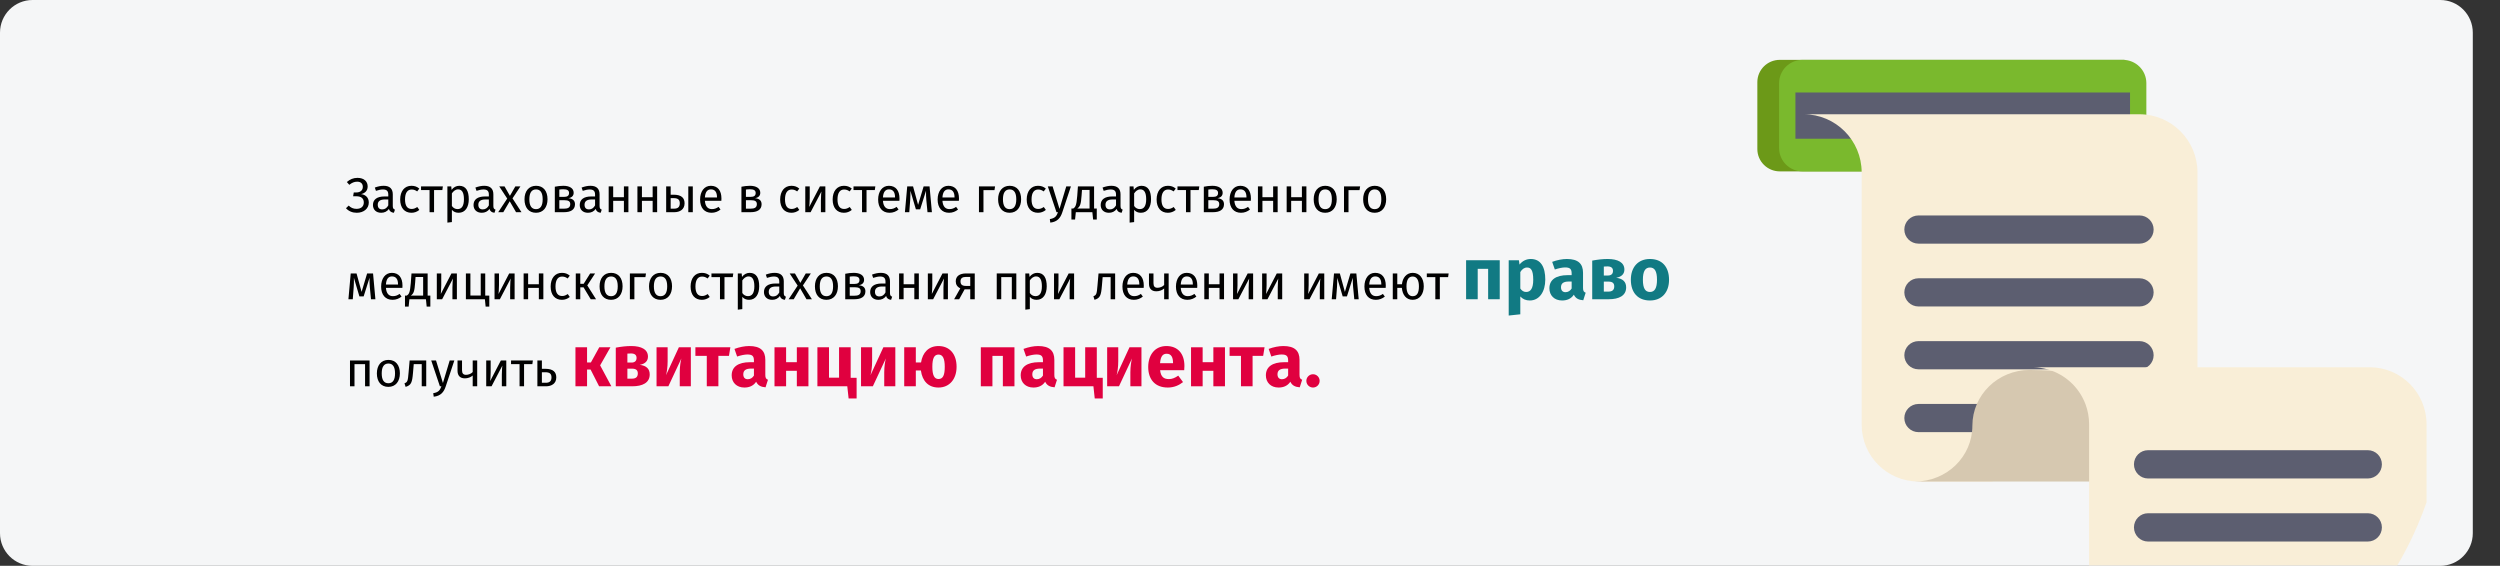 <?xml version="1.0" encoding="UTF-8"?>
<svg xmlns="http://www.w3.org/2000/svg" xmlns:xlink="http://www.w3.org/1999/xlink" width="919px" height="208px" viewBox="0 0 919 208" version="1.1">
  <rect x="0" y="0" width="919" height="208" fill="#333333" stroke="none"/>
  <title>service-004-abschnitt2-ru</title>
  <defs>
    <path d="M3.636,0 L272.364,0 C274.372,0 276,5.373 276,12 L276,196 C276,202.627 274.372,208 272.364,208 L3.636,208 C1.628,208 0,202.627 0,196 L0,12 C0,5.373 1.628,0 3.636,0 Z" id="path-1"></path>
  </defs>
  <g id="Page-1" stroke="none" stroke-width="1" fill="none" fill-rule="evenodd">
    <g id="vorlage" transform="translate(1, -2286)">
      <g id="service-004-abschnitt2-ru" transform="translate(-1, 2286)">
        <g id="Mask-Copy-5" fill="#F5F6F7" fill-rule="nonzero">
          <path d="M11.974,0 L897.026,0 C903.639,0 909,5.373 909,12 L909,196 C909,202.627 903.639,208 897.026,208 L11.974,208 C5.361,208 0,202.627 0,196 L0,12 C0,5.373 5.361,0 11.974,0 Z" id="path-1"></path>
        </g>
        <g id="invoice-Clipped" transform="translate(643, 0)">
          <mask id="mask-2" fill="white">
            <use xlink:href="#path-1"></use>
          </mask>
          <g id="path-1"></g>
          <g id="invoice" mask="url(#mask-2)">
            <g transform="translate(3, 22)" id="Group">
              <path d="M135,41 L8.26,41 C3.698,41 0,37.332 0,32.807 L0,8.193 C0,3.668 3.698,0 8.26,0 L135,0 L135,41 L135,41 Z" id="Path" fill="#6C9918" fill-rule="nonzero"></path>
              <path d="M134.37,41 L16.63,41 C11.864,41 8,37.167 8,32.44 L8,8.56 C8,3.833 11.864,0 16.63,0 L134.37,0 C139.136,0 143,3.833 143,8.56 L143,32.44 C143,37.167 139.136,41 134.37,41 Z" id="Path" fill="#7AB92D" fill-rule="nonzero"></path>
              <rect id="Rectangle" fill="#5C5E70" fill-rule="nonzero" x="14" y="12" width="123" height="17"></rect>
              <path d="M140.446,20 L38.347,20 L17,20 C28.789,20 38.347,29.574 38.347,41.386 L38.347,134.104 C38.347,145.652 47.687,155 59.204,155 C64.972,155 86.253,155 86.253,155 C86.253,155 96.287,150.38 96.287,144.611 C96.287,138.843 100.968,145.752 104.737,141.966 C108.517,138.19 160.242,143.914 166,143.914 L161.791,113.208 L161.791,41.386 C161.792,29.575 152.235,20 140.446,20 Z" id="Path" fill="#F9EED7" fill-rule="nonzero"></path>
              <g id="Path" transform="translate(54.033, 57.196)" fill="#5C5E70" fill-rule="nonzero">
                <path d="M86.437,10.366 L5.207,10.366 C2.331,10.366 -3.33760797e-15,8.045 -3.33760797e-15,5.183 L-3.33760797e-15,5.183 C-3.33760797e-15,2.321 2.331,1.83186799e-15 5.207,1.83186799e-15 L86.437,1.83186799e-15 C89.313,1.83186799e-15 91.644,2.321 91.644,5.183 L91.644,5.183 C91.644,8.046 89.313,10.366 86.437,10.366 Z"></path>
                <path d="M86.437,33.465 L5.207,33.465 C2.331,33.465 -3.33760797e-15,31.145 -3.33760797e-15,28.282 L-3.33760797e-15,28.282 C-3.33760797e-15,25.42 2.331,23.099 5.207,23.099 L86.437,23.099 C89.313,23.099 91.644,25.42 91.644,28.282 L91.644,28.282 C91.644,31.144 89.313,33.465 86.437,33.465 Z"></path>
                <path d="M86.437,56.564 L5.207,56.564 C2.331,56.564 -3.33760797e-15,54.243 -3.33760797e-15,51.381 L-3.33760797e-15,51.381 C-3.33760797e-15,48.518 2.331,46.198 5.207,46.198 L86.437,46.198 C89.313,46.198 91.644,48.518 91.644,51.381 L91.644,51.381 C91.644,54.243 89.313,56.564 86.437,56.564 Z"></path>
                <path d="M86.437,79.662 L5.207,79.662 C2.331,79.662 -3.33760797e-15,77.342 -3.33760797e-15,74.479 L-3.33760797e-15,74.479 C-3.33760797e-15,71.617 2.331,69.297 5.207,69.297 L86.437,69.297 C89.313,69.297 91.644,71.617 91.644,74.479 L91.644,74.479 C91.644,77.342 89.313,79.662 86.437,79.662 Z"></path>
              </g>
              <path d="M186,134.5 L158.291,155 L58,155 C63.814,155 69.074,152.707 72.888,149.004 C76.689,145.288 79.043,140.163 79.043,134.5 C79.043,128.837 81.398,123.712 85.199,119.996 C89.013,116.294 94.274,114 100.087,114 C105.9,114 157.689,116.293 161.504,119.996 C165.306,123.712 186,128.837 186,134.5 Z" id="Path" fill="#D6C8B0" fill-rule="nonzero"></path>
              <path d="M246,133.963 L246,162.628 C242.067,173.951 236.617,184.562 229.888,194.219 C228.296,196.507 226.63,198.742 224.895,200.918 C221.276,205.462 217.359,209.762 213.172,213.775 C209.282,217.512 205.158,221.01 200.833,224.243 C194.231,229.17 187.152,233.48 179.669,237.1 C169.841,241.851 159.328,245.402 148.316,247.563 C140.176,249.161 131.759,250 123.146,250 C122.748,250 122.355,250 121.957,249.995 L121.957,133.963 C121.957,131.377 121.49,128.898 120.63,126.605 C119.569,123.776 117.919,121.233 115.828,119.131 C113.296,116.604 110.128,114.725 106.583,113.748 C104.97,113.308 103.282,113.053 101.541,113.005 C101.361,113 101.18,113 101,113 L225.043,113 C230.838,113 236.07,115.341 239.865,119.131 C243.654,122.932 246,128.176 246,133.963 Z" id="Path" fill="#F9EED7" fill-rule="nonzero"></path>
              <g id="Path" transform="translate(138.442, 143.49)" fill="#5C5E70" fill-rule="nonzero">
                <path d="M85.967,10.401 L5.177,10.401 C2.318,10.401 1.38777878e-15,8.073 1.38777878e-15,5.202 L1.38777878e-15,5.198 C1.38777878e-15,2.327 2.318,-9.43689571e-16 5.177,-9.43689571e-16 L85.966,-9.43689571e-16 C88.825,-9.43689571e-16 91.143,2.327 91.143,5.198 L91.143,5.202 C91.143,8.073 88.826,10.401 85.967,10.401 Z"></path>
                <path d="M85.967,33.578 L5.177,33.578 C2.318,33.578 1.38777878e-15,31.251 1.38777878e-15,28.38 L1.38777878e-15,28.376 C1.38777878e-15,25.505 2.318,23.178 5.177,23.178 L85.966,23.178 C88.825,23.178 91.143,25.505 91.143,28.376 L91.143,28.38 C91.143,31.25 88.826,33.578 85.967,33.578 Z"></path>
              </g>
            </g>
          </g>
        </g>
        <g id="Застрахованные-в-сис" transform="translate(127.18, 65.382)" fill-rule="nonzero">
          <path d="M3.96,12.834 C6.516,12.834 8.388,11.322 8.388,9.054 C8.388,7.128 7.056,6.138 5.544,5.976 C6.984,5.652 7.974,4.734 7.974,3.168 C7.974,1.404 6.732,3.63797881e-12 4.23,3.63797881e-12 C2.736,3.63797881e-12 1.458,0.522 0.324,1.53 L1.224,2.556 C2.142,1.8 3.078,1.404 4.104,1.404 C5.598,1.404 6.192,2.268 6.192,3.312 C6.192,4.59 5.256,5.364 3.834,5.364 L2.862,5.364 L2.628,6.768 L3.816,6.768 C5.634,6.768 6.552,7.596 6.552,9.036 C6.552,10.494 5.58,11.394 3.87,11.394 C2.646,11.394 1.728,10.944 1.008,10.188 L0,11.16 C1.008,12.294 2.43,12.834 3.96,12.834 Z" id="Path" fill="#000000"></path>
          <path d="M17.208,10.404 L17.208,6.066 C17.208,4.086 16.164,2.916 13.878,2.916 C12.816,2.916 11.772,3.132 10.602,3.564 L11.016,4.77 C11.988,4.446 12.87,4.266 13.572,4.266 C14.886,4.266 15.552,4.77 15.552,6.138 L15.552,6.84 L14.094,6.84 C11.448,6.84 9.918,7.938 9.918,9.972 C9.918,11.664 11.052,12.834 12.942,12.834 C14.094,12.834 15.102,12.402 15.768,11.412 C16.056,12.348 16.668,12.726 17.622,12.834 L18,11.682 C17.514,11.502 17.208,11.232 17.208,10.404 Z M13.32,11.592 C12.24,11.592 11.682,10.998 11.682,9.882 C11.682,8.586 12.564,7.938 14.31,7.938 L15.552,7.938 L15.552,10.116 C15.012,11.106 14.292,11.592 13.32,11.592 Z" id="Shape" fill="#000000"></path>
          <path d="M24.066,2.916 C21.492,2.916 19.926,4.932 19.926,7.956 C19.926,11.016 21.51,12.834 24.066,12.834 C25.164,12.834 26.118,12.474 26.964,11.79 L26.208,10.71 C25.488,11.178 24.93,11.43 24.138,11.43 C22.644,11.43 21.708,10.404 21.708,7.92 C21.708,5.454 22.644,4.284 24.138,4.284 C24.93,4.284 25.524,4.518 26.172,4.986 L26.964,3.942 C26.082,3.204 25.182,2.916 24.066,2.916 Z" id="Path" fill="#000000"></path>
          <polygon id="Path" fill="#000000" points="35.622 3.132 27.594 3.132 27.594 4.482 30.726 4.482 30.726 12.618 32.382 12.618 32.382 4.482 35.424 4.482"></polygon>
          <path d="M41.634,2.916 C40.554,2.916 39.528,3.438 38.826,4.41 L38.7,3.132 L37.278,3.132 L37.278,16.452 L38.934,16.254 L38.934,11.754 C39.546,12.492 40.392,12.834 41.418,12.834 C43.866,12.834 45.144,10.746 45.144,7.866 C45.144,4.878 44.154,2.916 41.634,2.916 Z M41.022,11.484 C40.158,11.484 39.42,11.07 38.934,10.332 L38.934,5.706 C39.438,4.95 40.212,4.23 41.22,4.23 C42.642,4.23 43.362,5.4 43.362,7.866 C43.362,10.35 42.534,11.484 41.022,11.484 Z" id="Shape" fill="#000000"></path>
          <path d="M54.18,10.404 L54.18,6.066 C54.18,4.086 53.136,2.916 50.85,2.916 C49.788,2.916 48.744,3.132 47.574,3.564 L47.988,4.77 C48.96,4.446 49.842,4.266 50.544,4.266 C51.858,4.266 52.524,4.77 52.524,6.138 L52.524,6.84 L51.066,6.84 C48.42,6.84 46.89,7.938 46.89,9.972 C46.89,11.664 48.024,12.834 49.914,12.834 C51.066,12.834 52.074,12.402 52.74,11.412 C53.028,12.348 53.64,12.726 54.594,12.834 L54.972,11.682 C54.486,11.502 54.18,11.232 54.18,10.404 Z M50.292,11.592 C49.212,11.592 48.654,10.998 48.654,9.882 C48.654,8.586 49.536,7.938 51.282,7.938 L52.524,7.938 L52.524,10.116 C51.984,11.106 51.264,11.592 50.292,11.592 Z" id="Shape" fill="#000000"></path>
          <polygon id="Path" fill="#000000" points="61.218 7.542 64.134 3.132 62.262 3.132 60.264 6.606 58.284 3.132 56.34 3.132 59.274 7.614 55.962 12.618 57.834 12.618 60.192 8.604 62.514 12.618 64.512 12.618"></polygon>
          <path d="M69.876,2.916 C67.176,2.916 65.628,4.95 65.628,7.884 C65.628,10.89 67.158,12.834 69.858,12.834 C72.54,12.834 74.088,10.8 74.088,7.866 C74.088,4.86 72.576,2.916 69.876,2.916 Z M69.876,4.248 C71.442,4.248 72.306,5.4 72.306,7.866 C72.306,10.35 71.442,11.502 69.858,11.502 C68.274,11.502 67.41,10.35 67.41,7.884 C67.41,5.4 68.292,4.248 69.876,4.248 Z" id="Shape" fill="#000000"></path>
          <path d="M81.774,7.47 C83.034,7.254 83.7,6.57 83.7,5.49 C83.7,3.798 82.17,2.916 79.884,2.916 C78.84,2.916 77.742,3.06 76.77,3.258 L76.77,12.618 L80.19,12.618 C82.476,12.618 84.186,11.79 84.186,9.702 C84.186,8.388 83.394,7.632 81.774,7.47 Z M79.902,4.194 C81.288,4.194 82.008,4.572 82.008,5.562 C82.008,6.642 81.27,6.984 80.208,6.984 L78.426,6.984 L78.426,4.302 C78.912,4.23 79.344,4.194 79.902,4.194 Z M80.19,11.322 L78.426,11.322 L78.426,8.208 L80.226,8.208 C81.846,8.208 82.44,8.658 82.44,9.666 C82.44,11.016 81.432,11.322 80.19,11.322 Z" id="Shape" fill="#000000"></path>
          <path d="M93.222,10.404 L93.222,6.066 C93.222,4.086 92.178,2.916 89.892,2.916 C88.83,2.916 87.786,3.132 86.616,3.564 L87.03,4.77 C88.002,4.446 88.884,4.266 89.586,4.266 C90.9,4.266 91.566,4.77 91.566,6.138 L91.566,6.84 L90.108,6.84 C87.462,6.84 85.932,7.938 85.932,9.972 C85.932,11.664 87.066,12.834 88.956,12.834 C90.108,12.834 91.116,12.402 91.782,11.412 C92.07,12.348 92.682,12.726 93.636,12.834 L94.014,11.682 C93.528,11.502 93.222,11.232 93.222,10.404 Z M89.334,11.592 C88.254,11.592 87.696,10.998 87.696,9.882 C87.696,8.586 88.578,7.938 90.324,7.938 L91.566,7.938 L91.566,10.116 C91.026,11.106 90.306,11.592 89.334,11.592 Z" id="Shape" fill="#000000"></path>
          <polygon id="Path" fill="#000000" points="102.168 12.618 103.824 12.618 103.824 3.132 102.168 3.132 102.168 7.11 98.226 7.11 98.226 3.132 96.57 3.132 96.57 12.618 98.226 12.618 98.226 8.442 102.168 8.442"></polygon>
          <polygon id="Path" fill="#000000" points="112.734 12.618 114.39 12.618 114.39 3.132 112.734 3.132 112.734 7.11 108.792 7.11 108.792 3.132 107.136 3.132 107.136 12.618 108.792 12.618 108.792 8.442 112.734 8.442"></polygon>
          <path d="M120.438,6.192 L119.358,6.192 L119.358,3.132 L117.702,3.132 L117.702,12.618 L120.744,12.618 C122.67,12.618 124.47,11.646 124.47,9.378 C124.47,7.452 123.408,6.192 120.438,6.192 Z M125.838,3.132 L125.838,12.618 L127.494,12.618 L127.494,3.132 L125.838,3.132 Z M120.6,11.322 L119.358,11.322 L119.358,7.452 L120.42,7.452 C122.166,7.452 122.706,8.118 122.706,9.378 C122.706,10.854 121.842,11.322 120.6,11.322 Z" id="Shape" fill="#000000"></path>
          <path d="M138.024,7.596 C138.024,4.698 136.674,2.916 134.118,2.916 C131.67,2.916 130.176,5.022 130.176,7.974 C130.176,10.98 131.724,12.834 134.37,12.834 C135.684,12.834 136.746,12.384 137.682,11.646 L136.962,10.656 C136.134,11.232 135.432,11.484 134.496,11.484 C133.128,11.484 132.102,10.638 131.94,8.442 L137.988,8.442 C138.006,8.226 138.024,7.92 138.024,7.596 Z M136.386,7.218 L131.94,7.218 C132.066,5.112 132.894,4.23 134.154,4.23 C135.648,4.23 136.386,5.256 136.386,7.11 L136.386,7.218 Z" id="Shape" fill="#000000"></path>
          <path d="M150.372,7.47 C151.632,7.254 152.298,6.57 152.298,5.49 C152.298,3.798 150.768,2.916 148.482,2.916 C147.438,2.916 146.34,3.06 145.368,3.258 L145.368,12.618 L148.788,12.618 C151.074,12.618 152.784,11.79 152.784,9.702 C152.784,8.388 151.992,7.632 150.372,7.47 Z M148.5,4.194 C149.886,4.194 150.606,4.572 150.606,5.562 C150.606,6.642 149.868,6.984 148.806,6.984 L147.024,6.984 L147.024,4.302 C147.51,4.23 147.942,4.194 148.5,4.194 Z M148.788,11.322 L147.024,11.322 L147.024,8.208 L148.824,8.208 C150.444,8.208 151.038,8.658 151.038,9.666 C151.038,11.016 150.03,11.322 148.788,11.322 Z" id="Shape" fill="#000000"></path>
          <path d="M163.746,2.916 C161.172,2.916 159.606,4.932 159.606,7.956 C159.606,11.016 161.19,12.834 163.746,12.834 C164.844,12.834 165.798,12.474 166.644,11.79 L165.888,10.71 C165.168,11.178 164.61,11.43 163.818,11.43 C162.324,11.43 161.388,10.404 161.388,7.92 C161.388,5.454 162.324,4.284 163.818,4.284 C164.61,4.284 165.204,4.518 165.852,4.986 L166.644,3.942 C165.762,3.204 164.862,2.916 163.746,2.916 Z" id="Path" fill="#000000"></path>
          <path d="M176.22,3.132 L174.222,3.132 L170.298,10.692 C170.334,10.458 170.478,8.892 170.478,7.416 L170.478,3.132 L168.84,3.132 L168.84,12.618 L170.802,12.618 L174.78,5.004 C174.744,5.22 174.582,6.66 174.582,8.334 L174.582,12.618 L176.22,12.618 L176.22,3.132 Z" id="Path" fill="#000000"></path>
          <path d="M183.042,2.916 C180.468,2.916 178.902,4.932 178.902,7.956 C178.902,11.016 180.486,12.834 183.042,12.834 C184.14,12.834 185.094,12.474 185.94,11.79 L185.184,10.71 C184.464,11.178 183.906,11.43 183.114,11.43 C181.62,11.43 180.684,10.404 180.684,7.92 C180.684,5.454 181.62,4.284 183.114,4.284 C183.906,4.284 184.5,4.518 185.148,4.986 L185.94,3.942 C185.058,3.204 184.158,2.916 183.042,2.916 Z" id="Path" fill="#000000"></path>
          <polygon id="Path" fill="#000000" points="194.598 3.132 186.57 3.132 186.57 4.482 189.702 4.482 189.702 12.618 191.358 12.618 191.358 4.482 194.4 4.482"></polygon>
          <path d="M203.472,7.596 C203.472,4.698 202.122,2.916 199.566,2.916 C197.118,2.916 195.624,5.022 195.624,7.974 C195.624,10.98 197.172,12.834 199.818,12.834 C201.132,12.834 202.194,12.384 203.13,11.646 L202.41,10.656 C201.582,11.232 200.88,11.484 199.944,11.484 C198.576,11.484 197.55,10.638 197.388,8.442 L203.436,8.442 C203.454,8.226 203.472,7.92 203.472,7.596 Z M201.834,7.218 L197.388,7.218 C197.514,5.112 198.342,4.23 199.602,4.23 C201.096,4.23 201.834,5.256 201.834,7.11 L201.834,7.218 Z" id="Shape" fill="#000000"></path>
          <path d="M214.524,3.132 L212.346,3.132 L210.312,9.918 L208.458,3.132 L206.316,3.132 L205.47,12.618 L207.072,12.618 L207.414,8.118 C207.486,7.128 207.486,5.94 207.486,4.752 L209.502,11.574 L211.068,11.574 L213.228,4.734 C213.228,6.156 213.228,7.092 213.336,8.136 L213.768,12.618 L215.388,12.618 L214.524,3.132 Z" id="Path" fill="#000000"></path>
          <path d="M225.342,7.596 C225.342,4.698 223.992,2.916 221.436,2.916 C218.988,2.916 217.494,5.022 217.494,7.974 C217.494,10.98 219.042,12.834 221.688,12.834 C223.002,12.834 224.064,12.384 225,11.646 L224.28,10.656 C223.452,11.232 222.75,11.484 221.814,11.484 C220.446,11.484 219.42,10.638 219.258,8.442 L225.306,8.442 C225.324,8.226 225.342,7.92 225.342,7.596 Z M223.704,7.218 L219.258,7.218 C219.384,5.112 220.212,4.23 221.472,4.23 C222.966,4.23 223.704,5.256 223.704,7.11 L223.704,7.218 Z" id="Shape" fill="#000000"></path>
          <polygon id="Path" fill="#000000" points="234.342 12.618 234.342 4.5 238.392 4.5 238.608 3.132 232.686 3.132 232.686 12.618"></polygon>
          <path d="M243.972,2.916 C241.272,2.916 239.724,4.95 239.724,7.884 C239.724,10.89 241.254,12.834 243.954,12.834 C246.636,12.834 248.184,10.8 248.184,7.866 C248.184,4.86 246.672,2.916 243.972,2.916 Z M243.972,4.248 C245.538,4.248 246.402,5.4 246.402,7.866 C246.402,10.35 245.538,11.502 243.954,11.502 C242.37,11.502 241.506,10.35 241.506,7.884 C241.506,5.4 242.388,4.248 243.972,4.248 Z" id="Shape" fill="#000000"></path>
          <path d="M254.376,2.916 C251.802,2.916 250.236,4.932 250.236,7.956 C250.236,11.016 251.82,12.834 254.376,12.834 C255.474,12.834 256.428,12.474 257.274,11.79 L256.518,10.71 C255.798,11.178 255.24,11.43 254.448,11.43 C252.954,11.43 252.018,10.404 252.018,7.92 C252.018,5.454 252.954,4.284 254.448,4.284 C255.24,4.284 255.834,4.518 256.482,4.986 L257.274,3.942 C256.392,3.204 255.492,2.916 254.376,2.916 Z" id="Path" fill="#000000"></path>
          <path d="M266.49,3.132 L264.78,3.132 L262.296,11.412 L259.758,3.132 L257.994,3.132 L261.18,12.618 L261.738,12.618 C261.198,14.094 260.658,14.832 258.732,15.156 L258.912,16.452 C261.54,16.164 262.656,14.688 263.322,12.672 L266.49,3.132 Z" id="Path" fill="#000000"></path>
          <path d="M275.004,11.286 L275.004,3.132 L269.064,3.132 L268.812,6.66 C268.542,10.368 268.038,10.818 267.336,11.286 L266.67,11.286 L266.67,15.318 L268.02,15.318 L268.29,12.618 L274.374,12.618 L274.644,15.318 L275.994,15.318 L275.994,11.286 L275.004,11.286 Z M273.348,11.286 L268.812,11.286 C269.874,10.53 270.18,9.738 270.414,6.444 L270.558,4.446 L273.348,4.446 L273.348,11.286 Z" id="Shape" fill="#000000"></path>
          <path d="M284.724,10.404 L284.724,6.066 C284.724,4.086 283.68,2.916 281.394,2.916 C280.332,2.916 279.288,3.132 278.118,3.564 L278.532,4.77 C279.504,4.446 280.386,4.266 281.088,4.266 C282.402,4.266 283.068,4.77 283.068,6.138 L283.068,6.84 L281.61,6.84 C278.964,6.84 277.434,7.938 277.434,9.972 C277.434,11.664 278.568,12.834 280.458,12.834 C281.61,12.834 282.618,12.402 283.284,11.412 C283.572,12.348 284.184,12.726 285.138,12.834 L285.516,11.682 C285.03,11.502 284.724,11.232 284.724,10.404 Z M280.836,11.592 C279.756,11.592 279.198,10.998 279.198,9.882 C279.198,8.586 280.08,7.938 281.826,7.938 L283.068,7.938 L283.068,10.116 C282.528,11.106 281.808,11.592 280.836,11.592 Z" id="Shape" fill="#000000"></path>
          <path d="M292.428,2.916 C291.348,2.916 290.322,3.438 289.62,4.41 L289.494,3.132 L288.072,3.132 L288.072,16.452 L289.728,16.254 L289.728,11.754 C290.34,12.492 291.186,12.834 292.212,12.834 C294.66,12.834 295.938,10.746 295.938,7.866 C295.938,4.878 294.948,2.916 292.428,2.916 Z M291.816,11.484 C290.952,11.484 290.214,11.07 289.728,10.332 L289.728,5.706 C290.232,4.95 291.006,4.23 292.014,4.23 C293.436,4.23 294.156,5.4 294.156,7.866 C294.156,10.35 293.328,11.484 291.816,11.484 Z" id="Shape" fill="#000000"></path>
          <path d="M302.13,2.916 C299.556,2.916 297.99,4.932 297.99,7.956 C297.99,11.016 299.574,12.834 302.13,12.834 C303.228,12.834 304.182,12.474 305.028,11.79 L304.272,10.71 C303.552,11.178 302.994,11.43 302.202,11.43 C300.708,11.43 299.772,10.404 299.772,7.92 C299.772,5.454 300.708,4.284 302.202,4.284 C302.994,4.284 303.588,4.518 304.236,4.986 L305.028,3.942 C304.146,3.204 303.246,2.916 302.13,2.916 Z" id="Path" fill="#000000"></path>
          <polygon id="Path" fill="#000000" points="313.686 3.132 305.658 3.132 305.658 4.482 308.79 4.482 308.79 12.618 310.446 12.618 310.446 4.482 313.488 4.482"></polygon>
          <path d="M320.346,7.47 C321.606,7.254 322.272,6.57 322.272,5.49 C322.272,3.798 320.742,2.916 318.456,2.916 C317.412,2.916 316.314,3.06 315.342,3.258 L315.342,12.618 L318.762,12.618 C321.048,12.618 322.758,11.79 322.758,9.702 C322.758,8.388 321.966,7.632 320.346,7.47 Z M318.474,4.194 C319.86,4.194 320.58,4.572 320.58,5.562 C320.58,6.642 319.842,6.984 318.78,6.984 L316.998,6.984 L316.998,4.302 C317.484,4.23 317.916,4.194 318.474,4.194 Z M318.762,11.322 L316.998,11.322 L316.998,8.208 L318.798,8.208 C320.418,8.208 321.012,8.658 321.012,9.666 C321.012,11.016 320.004,11.322 318.762,11.322 Z" id="Shape" fill="#000000"></path>
          <path d="M332.658,7.596 C332.658,4.698 331.308,2.916 328.752,2.916 C326.304,2.916 324.81,5.022 324.81,7.974 C324.81,10.98 326.358,12.834 329.004,12.834 C330.318,12.834 331.38,12.384 332.316,11.646 L331.596,10.656 C330.768,11.232 330.066,11.484 329.13,11.484 C327.762,11.484 326.736,10.638 326.574,8.442 L332.622,8.442 C332.64,8.226 332.658,7.92 332.658,7.596 Z M331.02,7.218 L326.574,7.218 C326.7,5.112 327.528,4.23 328.788,4.23 C330.282,4.23 331.02,5.256 331.02,7.11 L331.02,7.218 Z" id="Shape" fill="#000000"></path>
          <polygon id="Path" fill="#000000" points="340.83 12.618 342.486 12.618 342.486 3.132 340.83 3.132 340.83 7.11 336.888 7.11 336.888 3.132 335.232 3.132 335.232 12.618 336.888 12.618 336.888 8.442 340.83 8.442"></polygon>
          <polygon id="Path" fill="#000000" points="351.396 12.618 353.052 12.618 353.052 3.132 351.396 3.132 351.396 7.11 347.454 7.11 347.454 3.132 345.798 3.132 345.798 12.618 347.454 12.618 347.454 8.442 351.396 8.442"></polygon>
          <path d="M359.982,2.916 C357.282,2.916 355.734,4.95 355.734,7.884 C355.734,10.89 357.264,12.834 359.964,12.834 C362.646,12.834 364.194,10.8 364.194,7.866 C364.194,4.86 362.682,2.916 359.982,2.916 Z M359.982,4.248 C361.548,4.248 362.412,5.4 362.412,7.866 C362.412,10.35 361.548,11.502 359.964,11.502 C358.38,11.502 357.516,10.35 357.516,7.884 C357.516,5.4 358.398,4.248 359.982,4.248 Z" id="Shape" fill="#000000"></path>
          <polygon id="Path" fill="#000000" points="368.532 12.618 368.532 4.5 372.582 4.5 372.798 3.132 366.876 3.132 366.876 12.618"></polygon>
          <path d="M378.162,2.916 C375.462,2.916 373.914,4.95 373.914,7.884 C373.914,10.89 375.444,12.834 378.144,12.834 C380.826,12.834 382.374,10.8 382.374,7.866 C382.374,4.86 380.862,2.916 378.162,2.916 Z M378.162,4.248 C379.728,4.248 380.592,5.4 380.592,7.866 C380.592,10.35 379.728,11.502 378.144,11.502 C376.56,11.502 375.696,10.35 375.696,7.884 C375.696,5.4 376.578,4.248 378.162,4.248 Z" id="Shape" fill="#000000"></path>
          <path d="M9.954,35.132 L7.776,35.132 L5.742,41.918 L3.888,35.132 L1.746,35.132 L0.9,44.618 L2.502,44.618 L2.844,40.118 C2.916,39.128 2.916,37.94 2.916,36.752 L4.932,43.574 L6.498,43.574 L8.658,36.734 C8.658,38.156 8.658,39.092 8.766,40.136 L9.198,44.618 L10.818,44.618 L9.954,35.132 Z" id="Path" fill="#000000"></path>
          <path d="M20.772,39.596 C20.772,36.698 19.422,34.916 16.866,34.916 C14.418,34.916 12.924,37.022 12.924,39.974 C12.924,42.98 14.472,44.834 17.118,44.834 C18.432,44.834 19.494,44.384 20.43,43.646 L19.71,42.656 C18.882,43.232 18.18,43.484 17.244,43.484 C15.876,43.484 14.85,42.638 14.688,40.442 L20.736,40.442 C20.754,40.226 20.772,39.92 20.772,39.596 Z M19.134,39.218 L14.688,39.218 C14.814,37.112 15.642,36.23 16.902,36.23 C18.396,36.23 19.134,37.256 19.134,39.11 L19.134,39.218 Z" id="Shape" fill="#000000"></path>
          <path d="M30.024,43.286 L30.024,35.132 L24.084,35.132 L23.832,38.66 C23.562,42.368 23.058,42.818 22.356,43.286 L21.69,43.286 L21.69,47.318 L23.04,47.318 L23.31,44.618 L29.394,44.618 L29.664,47.318 L31.014,47.318 L31.014,43.286 L30.024,43.286 Z M28.368,43.286 L23.832,43.286 C24.894,42.53 25.2,41.738 25.434,38.444 L25.578,36.446 L28.368,36.446 L28.368,43.286 Z" id="Shape" fill="#000000"></path>
          <path d="M40.77,35.132 L38.772,35.132 L34.848,42.692 C34.884,42.458 35.028,40.892 35.028,39.416 L35.028,35.132 L33.39,35.132 L33.39,44.618 L35.352,44.618 L39.33,37.004 C39.294,37.22 39.132,38.66 39.132,40.334 L39.132,44.618 L40.77,44.618 L40.77,35.132 Z" id="Path" fill="#000000"></path>
          <polygon id="Path" fill="#000000" points="51.192 43.286 51.192 35.132 49.536 35.132 49.536 43.268 45.738 43.268 45.738 35.132 44.082 35.132 44.082 44.618 51.066 44.618 51.336 47.318 52.686 47.318 52.686 43.286"></polygon>
          <path d="M61.992,35.132 L59.994,35.132 L56.07,42.692 C56.106,42.458 56.25,40.892 56.25,39.416 L56.25,35.132 L54.612,35.132 L54.612,44.618 L56.574,44.618 L60.552,37.004 C60.516,37.22 60.354,38.66 60.354,40.334 L60.354,44.618 L61.992,44.618 L61.992,35.132 Z" id="Path" fill="#000000"></path>
          <polygon id="Path" fill="#000000" points="70.902 44.618 72.558 44.618 72.558 35.132 70.902 35.132 70.902 39.11 66.96 39.11 66.96 35.132 65.304 35.132 65.304 44.618 66.96 44.618 66.96 40.442 70.902 40.442"></polygon>
          <path d="M79.38,34.916 C76.806,34.916 75.24,36.932 75.24,39.956 C75.24,43.016 76.824,44.834 79.38,44.834 C80.478,44.834 81.432,44.474 82.278,43.79 L81.522,42.71 C80.802,43.178 80.244,43.43 79.452,43.43 C77.958,43.43 77.022,42.404 77.022,39.92 C77.022,37.454 77.958,36.284 79.452,36.284 C80.244,36.284 80.838,36.518 81.486,36.986 L82.278,35.942 C81.396,35.204 80.496,34.916 79.38,34.916 Z" id="Path" fill="#000000"></path>
          <polygon id="Path" fill="#000000" points="91.584 35.132 89.766 35.132 87.372 38.948 86.13 38.948 86.13 35.132 84.474 35.132 84.474 44.618 86.13 44.618 86.13 40.244 87.336 40.244 89.964 44.618 91.926 44.618 88.704 39.524"></polygon>
          <path d="M97.47,34.916 C94.77,34.916 93.222,36.95 93.222,39.884 C93.222,42.89 94.752,44.834 97.452,44.834 C100.134,44.834 101.682,42.8 101.682,39.866 C101.682,36.86 100.17,34.916 97.47,34.916 Z M97.47,36.248 C99.036,36.248 99.9,37.4 99.9,39.866 C99.9,42.35 99.036,43.502 97.452,43.502 C95.868,43.502 95.004,42.35 95.004,39.884 C95.004,37.4 95.886,36.248 97.47,36.248 Z" id="Shape" fill="#000000"></path>
          <polygon id="Path" fill="#000000" points="106.02 44.618 106.02 36.5 110.07 36.5 110.286 35.132 104.364 35.132 104.364 44.618"></polygon>
          <path d="M115.65,34.916 C112.95,34.916 111.402,36.95 111.402,39.884 C111.402,42.89 112.932,44.834 115.632,44.834 C118.314,44.834 119.862,42.8 119.862,39.866 C119.862,36.86 118.35,34.916 115.65,34.916 Z M115.65,36.248 C117.216,36.248 118.08,37.4 118.08,39.866 C118.08,42.35 117.216,43.502 115.632,43.502 C114.048,43.502 113.184,42.35 113.184,39.884 C113.184,37.4 114.066,36.248 115.65,36.248 Z" id="Shape" fill="#000000"></path>
          <path d="M130.824,34.916 C128.25,34.916 126.684,36.932 126.684,39.956 C126.684,43.016 128.268,44.834 130.824,44.834 C131.922,44.834 132.876,44.474 133.722,43.79 L132.966,42.71 C132.246,43.178 131.688,43.43 130.896,43.43 C129.402,43.43 128.466,42.404 128.466,39.92 C128.466,37.454 129.402,36.284 130.896,36.284 C131.688,36.284 132.282,36.518 132.93,36.986 L133.722,35.942 C132.84,35.204 131.94,34.916 130.824,34.916 Z" id="Path" fill="#000000"></path>
          <polygon id="Path" fill="#000000" points="142.38 35.132 134.352 35.132 134.352 36.482 137.484 36.482 137.484 44.618 139.14 44.618 139.14 36.482 142.182 36.482"></polygon>
          <path d="M148.392,34.916 C147.312,34.916 146.286,35.438 145.584,36.41 L145.458,35.132 L144.036,35.132 L144.036,48.452 L145.692,48.254 L145.692,43.754 C146.304,44.492 147.15,44.834 148.176,44.834 C150.624,44.834 151.902,42.746 151.902,39.866 C151.902,36.878 150.912,34.916 148.392,34.916 Z M147.78,43.484 C146.916,43.484 146.178,43.07 145.692,42.332 L145.692,37.706 C146.196,36.95 146.97,36.23 147.978,36.23 C149.4,36.23 150.12,37.4 150.12,39.866 C150.12,42.35 149.292,43.484 147.78,43.484 Z" id="Shape" fill="#000000"></path>
          <path d="M160.938,42.404 L160.938,38.066 C160.938,36.086 159.894,34.916 157.608,34.916 C156.546,34.916 155.502,35.132 154.332,35.564 L154.746,36.77 C155.718,36.446 156.6,36.266 157.302,36.266 C158.616,36.266 159.282,36.77 159.282,38.138 L159.282,38.84 L157.824,38.84 C155.178,38.84 153.648,39.938 153.648,41.972 C153.648,43.664 154.782,44.834 156.672,44.834 C157.824,44.834 158.832,44.402 159.498,43.412 C159.786,44.348 160.398,44.726 161.352,44.834 L161.73,43.682 C161.244,43.502 160.938,43.232 160.938,42.404 Z M157.05,43.592 C155.97,43.592 155.412,42.998 155.412,41.882 C155.412,40.586 156.294,39.938 158.04,39.938 L159.282,39.938 L159.282,42.116 C158.742,43.106 158.022,43.592 157.05,43.592 Z" id="Shape" fill="#000000"></path>
          <polygon id="Path" fill="#000000" points="167.976 39.542 170.892 35.132 169.02 35.132 167.022 38.606 165.042 35.132 163.098 35.132 166.032 39.614 162.72 44.618 164.592 44.618 166.95 40.604 169.272 44.618 171.27 44.618"></polygon>
          <path d="M176.634,34.916 C173.934,34.916 172.386,36.95 172.386,39.884 C172.386,42.89 173.916,44.834 176.616,44.834 C179.298,44.834 180.846,42.8 180.846,39.866 C180.846,36.86 179.334,34.916 176.634,34.916 Z M176.634,36.248 C178.2,36.248 179.064,37.4 179.064,39.866 C179.064,42.35 178.2,43.502 176.616,43.502 C175.032,43.502 174.168,42.35 174.168,39.884 C174.168,37.4 175.05,36.248 176.634,36.248 Z" id="Shape" fill="#000000"></path>
          <path d="M188.532,39.47 C189.792,39.254 190.458,38.57 190.458,37.49 C190.458,35.798 188.928,34.916 186.642,34.916 C185.598,34.916 184.5,35.06 183.528,35.258 L183.528,44.618 L186.948,44.618 C189.234,44.618 190.944,43.79 190.944,41.702 C190.944,40.388 190.152,39.632 188.532,39.47 Z M186.66,36.194 C188.046,36.194 188.766,36.572 188.766,37.562 C188.766,38.642 188.028,38.984 186.966,38.984 L185.184,38.984 L185.184,36.302 C185.67,36.23 186.102,36.194 186.66,36.194 Z M186.948,43.322 L185.184,43.322 L185.184,40.208 L186.984,40.208 C188.604,40.208 189.198,40.658 189.198,41.666 C189.198,43.016 188.19,43.322 186.948,43.322 Z" id="Shape" fill="#000000"></path>
          <path d="M199.98,42.404 L199.98,38.066 C199.98,36.086 198.936,34.916 196.65,34.916 C195.588,34.916 194.544,35.132 193.374,35.564 L193.788,36.77 C194.76,36.446 195.642,36.266 196.344,36.266 C197.658,36.266 198.324,36.77 198.324,38.138 L198.324,38.84 L196.866,38.84 C194.22,38.84 192.69,39.938 192.69,41.972 C192.69,43.664 193.824,44.834 195.714,44.834 C196.866,44.834 197.874,44.402 198.54,43.412 C198.828,44.348 199.44,44.726 200.394,44.834 L200.772,43.682 C200.286,43.502 199.98,43.232 199.98,42.404 Z M196.092,43.592 C195.012,43.592 194.454,42.998 194.454,41.882 C194.454,40.586 195.336,39.938 197.082,39.938 L198.324,39.938 L198.324,42.116 C197.784,43.106 197.064,43.592 196.092,43.592 Z" id="Shape" fill="#000000"></path>
          <polygon id="Path" fill="#000000" points="208.926 44.618 210.582 44.618 210.582 35.132 208.926 35.132 208.926 39.11 204.984 39.11 204.984 35.132 203.328 35.132 203.328 44.618 204.984 44.618 204.984 40.442 208.926 40.442"></polygon>
          <path d="M221.274,35.132 L219.276,35.132 L215.352,42.692 C215.388,42.458 215.532,40.892 215.532,39.416 L215.532,35.132 L213.894,35.132 L213.894,44.618 L215.856,44.618 L219.834,37.004 C219.798,37.22 219.636,38.66 219.636,40.334 L219.636,44.618 L221.274,44.618 L221.274,35.132 Z" id="Path" fill="#000000"></path>
          <path d="M227.988,35.132 C225.576,35.132 224.154,36.14 224.154,38.03 C224.154,39.218 224.712,40.082 225.828,40.604 L223.56,44.618 L225.414,44.618 L227.412,40.982 L229.482,40.982 L229.482,44.618 L231.138,44.618 L231.138,35.132 L227.988,35.132 Z M227.916,39.722 C226.494,39.722 225.9,39.218 225.9,38.03 C225.9,36.896 226.602,36.41 227.952,36.41 L229.482,36.41 L229.482,39.722 L227.916,39.722 Z" id="Shape" fill="#000000"></path>
          <polygon id="Path" fill="#000000" points="244.764 44.618 246.42 44.618 246.42 35.132 239.22 35.132 239.22 44.618 240.876 44.618 240.876 36.482 244.764 36.482"></polygon>
          <path d="M254.088,34.916 C253.008,34.916 251.982,35.438 251.28,36.41 L251.154,35.132 L249.732,35.132 L249.732,48.452 L251.388,48.254 L251.388,43.754 C252,44.492 252.846,44.834 253.872,44.834 C256.32,44.834 257.598,42.746 257.598,39.866 C257.598,36.878 256.608,34.916 254.088,34.916 Z M253.476,43.484 C252.612,43.484 251.874,43.07 251.388,42.332 L251.388,37.706 C251.892,36.95 252.666,36.23 253.674,36.23 C255.096,36.23 255.816,37.4 255.816,39.866 C255.816,42.35 254.988,43.484 253.476,43.484 Z" id="Shape" fill="#000000"></path>
          <path d="M267.66,35.132 L265.662,35.132 L261.738,42.692 C261.774,42.458 261.918,40.892 261.918,39.416 L261.918,35.132 L260.28,35.132 L260.28,44.618 L262.242,44.618 L266.22,37.004 C266.184,37.22 266.022,38.66 266.022,40.334 L266.022,44.618 L267.66,44.618 L267.66,35.132 Z" id="Path" fill="#000000"></path>
          <path d="M276.642,35.132 L276.264,39.47 C275.994,42.602 275.922,43.088 274.752,43.52 L275.166,44.834 C277.218,44.204 277.578,43.268 277.884,39.65 L278.154,36.482 L281.088,36.482 L281.088,44.618 L282.744,44.618 L282.744,35.132 L276.642,35.132 Z" id="Path" fill="#000000"></path>
          <path d="M293.274,39.596 C293.274,36.698 291.924,34.916 289.368,34.916 C286.92,34.916 285.426,37.022 285.426,39.974 C285.426,42.98 286.974,44.834 289.62,44.834 C290.934,44.834 291.996,44.384 292.932,43.646 L292.212,42.656 C291.384,43.232 290.682,43.484 289.746,43.484 C288.378,43.484 287.352,42.638 287.19,40.442 L293.238,40.442 C293.256,40.226 293.274,39.92 293.274,39.596 Z M291.636,39.218 L287.19,39.218 C287.316,37.112 288.144,36.23 289.404,36.23 C290.898,36.23 291.636,37.256 291.636,39.11 L291.636,39.218 Z" id="Shape" fill="#000000"></path>
          <path d="M300.762,35.132 L300.762,39.38 C300.222,40.01 299.16,40.406 298.35,40.406 C297.324,40.406 296.838,39.92 296.838,38.696 L296.838,35.132 L295.182,35.132 L295.182,38.894 C295.182,40.658 296.082,41.702 297.9,41.702 C298.998,41.702 300.078,41.288 300.762,40.658 L300.762,44.618 L302.418,44.618 L302.418,35.132 L300.762,35.132 Z" id="Path" fill="#000000"></path>
          <path d="M312.948,39.596 C312.948,36.698 311.598,34.916 309.042,34.916 C306.594,34.916 305.1,37.022 305.1,39.974 C305.1,42.98 306.648,44.834 309.294,44.834 C310.608,44.834 311.67,44.384 312.606,43.646 L311.886,42.656 C311.058,43.232 310.356,43.484 309.42,43.484 C308.052,43.484 307.026,42.638 306.864,40.442 L312.912,40.442 C312.93,40.226 312.948,39.92 312.948,39.596 Z M311.31,39.218 L306.864,39.218 C306.99,37.112 307.818,36.23 309.078,36.23 C310.572,36.23 311.31,37.256 311.31,39.11 L311.31,39.218 Z" id="Shape" fill="#000000"></path>
          <polygon id="Path" fill="#000000" points="321.12 44.618 322.776 44.618 322.776 35.132 321.12 35.132 321.12 39.11 317.178 39.11 317.178 35.132 315.522 35.132 315.522 44.618 317.178 44.618 317.178 40.442 321.12 40.442"></polygon>
          <path d="M333.468,35.132 L331.47,35.132 L327.546,42.692 C327.582,42.458 327.726,40.892 327.726,39.416 L327.726,35.132 L326.088,35.132 L326.088,44.618 L328.05,44.618 L332.028,37.004 C331.992,37.22 331.83,38.66 331.83,40.334 L331.83,44.618 L333.468,44.618 L333.468,35.132 Z" id="Path" fill="#000000"></path>
          <path d="M344.16,35.132 L342.162,35.132 L338.238,42.692 C338.274,42.458 338.418,40.892 338.418,39.416 L338.418,35.132 L336.78,35.132 L336.78,44.618 L338.742,44.618 L342.72,37.004 C342.684,37.22 342.522,38.66 342.522,40.334 L342.522,44.618 L344.16,44.618 L344.16,35.132 Z" id="Path" fill="#000000"></path>
          <path d="M359.622,35.132 L357.624,35.132 L353.7,42.692 C353.736,42.458 353.88,40.892 353.88,39.416 L353.88,35.132 L352.242,35.132 L352.242,44.618 L354.204,44.618 L358.182,37.004 C358.146,37.22 357.984,38.66 357.984,40.334 L357.984,44.618 L359.622,44.618 L359.622,35.132 Z" id="Path" fill="#000000"></path>
          <path d="M371.412,35.132 L369.234,35.132 L367.2,41.918 L365.346,35.132 L363.204,35.132 L362.358,44.618 L363.96,44.618 L364.302,40.118 C364.374,39.128 364.374,37.94 364.374,36.752 L366.39,43.574 L367.956,43.574 L370.116,36.734 C370.116,38.156 370.116,39.092 370.224,40.136 L370.656,44.618 L372.276,44.618 L371.412,35.132 Z" id="Path" fill="#000000"></path>
          <path d="M382.23,39.596 C382.23,36.698 380.88,34.916 378.324,34.916 C375.876,34.916 374.382,37.022 374.382,39.974 C374.382,42.98 375.93,44.834 378.576,44.834 C379.89,44.834 380.952,44.384 381.888,43.646 L381.168,42.656 C380.34,43.232 379.638,43.484 378.702,43.484 C377.334,43.484 376.308,42.638 376.146,40.442 L382.194,40.442 C382.212,40.226 382.23,39.92 382.23,39.596 Z M380.592,39.218 L376.146,39.218 C376.272,37.112 377.1,36.23 378.36,36.23 C379.854,36.23 380.592,37.256 380.592,39.11 L380.592,39.218 Z" id="Shape" fill="#000000"></path>
          <path d="M392.13,34.916 C389.844,34.916 388.422,36.734 388.17,39.11 L386.46,39.11 L386.46,35.132 L384.804,35.132 L384.804,44.618 L386.46,44.618 L386.46,40.442 L388.152,40.442 C388.332,42.98 389.754,44.834 392.112,44.834 C394.758,44.834 396.198,42.62 396.198,39.866 C396.198,36.86 394.65,34.916 392.13,34.916 Z M392.112,43.502 C390.618,43.502 389.844,42.17 389.844,39.884 C389.844,37.4 390.636,36.266 392.13,36.266 C393.606,36.266 394.416,37.58 394.416,39.866 C394.416,42.17 393.786,43.502 392.112,43.502 Z" id="Shape" fill="#000000"></path>
          <polygon id="Path" fill="#000000" points="405.342 35.132 397.314 35.132 397.314 36.482 400.446 36.482 400.446 44.618 402.102 44.618 402.102 36.482 405.144 36.482"></polygon>
          <polygon id="Path" fill="#117A83" points="419.859 44.618 424.125 44.618 424.125 30.281 411.759 30.281 411.759 44.618 416.025 44.618 416.025 33.44 419.859 33.44"></polygon>
          <path d="M435.519,29.822 C434.088,29.822 432.576,30.389 431.388,31.874 L431.172,30.281 L427.419,30.281 L427.419,50.612 L431.685,50.153 L431.685,43.592 C432.576,44.591 433.764,45.077 435.168,45.077 C438.705,45.077 440.865,41.837 440.865,37.409 C440.865,32.765 439.218,29.822 435.519,29.822 Z M433.845,41.945 C432.954,41.945 432.279,41.54 431.685,40.676 L431.685,34.628 C432.306,33.575 433.17,32.954 434.142,32.954 C435.573,32.954 436.437,33.899 436.437,37.463 C436.437,40.676 435.438,41.945 433.845,41.945 Z" id="Shape" fill="#117A83"></path>
          <path d="M454.743,40.46 L454.743,34.898 C454.743,31.577 452.961,29.822 448.803,29.822 C447.183,29.822 445.212,30.2 443.403,30.875 L444.375,33.683 C445.806,33.197 447.21,32.927 448.128,32.927 C449.883,32.927 450.558,33.44 450.558,35.141 L450.558,35.762 L449.1,35.762 C444.78,35.762 442.377,37.463 442.377,40.595 C442.377,43.214 444.186,45.077 447.048,45.077 C448.749,45.077 450.342,44.51 451.368,42.944 C452.043,44.348 453.15,44.861 454.824,44.996 L455.715,42.215 C455.04,41.972 454.743,41.567 454.743,40.46 Z M448.29,42.026 C447.237,42.026 446.643,41.351 446.643,40.217 C446.643,38.786 447.561,38.111 449.505,38.111 L450.558,38.111 L450.558,40.676 C450.045,41.513 449.262,42.026 448.29,42.026 Z" id="Shape" fill="#117A83"></path>
          <path d="M466.92,36.734 C468.945,36.383 469.944,35.303 469.944,33.71 C469.944,31.091 467.568,29.822 463.788,29.822 C461.952,29.822 460.17,30.038 458.118,30.416 L458.118,44.618 L464.193,44.618 C467.946,44.618 470.592,43.322 470.592,40.271 C470.592,38.273 469.458,37.031 466.92,36.734 Z M463.707,32.549 C465.057,32.549 465.759,33.089 465.759,34.196 C465.759,35.384 465.003,35.897 463.896,35.897 L462.384,35.897 L462.384,32.603 C462.87,32.549 463.248,32.549 463.707,32.549 Z M464.058,41.81 L462.384,41.81 L462.384,38.138 L464.085,38.138 C465.597,38.138 466.218,38.732 466.218,39.893 C466.218,41.297 465.381,41.81 464.058,41.81 Z" id="Shape" fill="#117A83"></path>
          <path d="M479.34,29.822 C474.966,29.822 472.32,32.846 472.32,37.436 C472.32,42.269 474.993,45.077 479.34,45.077 C483.714,45.077 486.36,42.053 486.36,37.463 C486.36,32.63 483.714,29.822 479.34,29.822 Z M479.34,32.954 C481.068,32.954 481.932,34.277 481.932,37.463 C481.932,40.568 481.068,41.945 479.34,41.945 C477.612,41.945 476.748,40.622 476.748,37.436 C476.748,34.331 477.612,32.954 479.34,32.954 Z" id="Shape" fill="#117A83"></path>
          <polygon id="Path" fill="#000000" points="7.02 76.618 8.676 76.618 8.676 67.132 1.476 67.132 1.476 76.618 3.132 76.618 3.132 68.482 7.02 68.482"></polygon>
          <path d="M15.606,66.916 C12.906,66.916 11.358,68.95 11.358,71.884 C11.358,74.89 12.888,76.834 15.588,76.834 C18.27,76.834 19.818,74.8 19.818,71.866 C19.818,68.86 18.306,66.916 15.606,66.916 Z M15.606,68.248 C17.172,68.248 18.036,69.4 18.036,71.866 C18.036,74.35 17.172,75.502 15.588,75.502 C14.004,75.502 13.14,74.35 13.14,71.884 C13.14,69.4 14.022,68.248 15.606,68.248 Z" id="Shape" fill="#000000"></path>
          <path d="M23.4,67.132 L23.022,71.47 C22.752,74.602 22.68,75.088 21.51,75.52 L21.924,76.834 C23.976,76.204 24.336,75.268 24.642,71.65 L24.912,68.482 L27.846,68.482 L27.846,76.618 L29.502,76.618 L29.502,67.132 L23.4,67.132 Z" id="Path" fill="#000000"></path>
          <path d="M39.834,67.132 L38.124,67.132 L35.64,75.412 L33.102,67.132 L31.338,67.132 L34.524,76.618 L35.082,76.618 C34.542,78.094 34.002,78.832 32.076,79.156 L32.256,80.452 C34.884,80.164 36,78.688 36.666,76.672 L39.834,67.132 Z" id="Path" fill="#000000"></path>
          <path d="M46.584,67.132 L46.584,71.38 C46.044,72.01 44.982,72.406 44.172,72.406 C43.146,72.406 42.66,71.92 42.66,70.696 L42.66,67.132 L41.004,67.132 L41.004,70.894 C41.004,72.658 41.904,73.702 43.722,73.702 C44.82,73.702 45.9,73.288 46.584,72.658 L46.584,76.618 L48.24,76.618 L48.24,67.132 L46.584,67.132 Z" id="Path" fill="#000000"></path>
          <path d="M58.932,67.132 L56.934,67.132 L53.01,74.692 C53.046,74.458 53.19,72.892 53.19,71.416 L53.19,67.132 L51.552,67.132 L51.552,76.618 L53.514,76.618 L57.492,69.004 C57.456,69.22 57.294,70.66 57.294,72.334 L57.294,76.618 L58.932,76.618 L58.932,67.132 Z" id="Path" fill="#000000"></path>
          <polygon id="Path" fill="#000000" points="68.706 67.132 60.678 67.132 60.678 68.482 63.81 68.482 63.81 76.618 65.466 76.618 65.466 68.482 68.508 68.482"></polygon>
          <path d="M73.278,70.192 L72.018,70.192 L72.018,67.132 L70.362,67.132 L70.362,76.618 L73.584,76.618 C75.51,76.618 77.31,75.646 77.31,73.378 C77.31,71.452 76.248,70.192 73.278,70.192 Z M73.44,75.322 L72.018,75.322 L72.018,71.452 L73.26,71.452 C75.006,71.452 75.546,72.118 75.546,73.378 C75.546,74.854 74.682,75.322 73.44,75.322 Z" id="Shape" fill="#000000"></path>
          <polygon id="Path" fill="#E0003F" points="97.209 62.281 93.105 62.281 90.027 67.87 88.623 67.87 88.623 62.281 84.357 62.281 84.357 76.618 88.623 76.618 88.623 70.462 89.919 70.462 93.051 76.618 97.56 76.618 93.429 68.923"></polygon>
          <path d="M107.982,68.734 C110.007,68.383 111.006,67.303 111.006,65.71 C111.006,63.091 108.63,61.822 104.85,61.822 C103.014,61.822 101.232,62.038 99.18,62.416 L99.18,76.618 L105.255,76.618 C109.008,76.618 111.654,75.322 111.654,72.271 C111.654,70.273 110.52,69.031 107.982,68.734 Z M104.769,64.549 C106.119,64.549 106.821,65.089 106.821,66.196 C106.821,67.384 106.065,67.897 104.958,67.897 L103.446,67.897 L103.446,64.603 C103.932,64.549 104.31,64.549 104.769,64.549 Z M105.12,73.81 L103.446,73.81 L103.446,70.138 L105.147,70.138 C106.659,70.138 107.28,70.732 107.28,71.893 C107.28,73.297 106.443,73.81 105.12,73.81 Z" id="Shape" fill="#E0003F"></path>
          <path d="M126.774,62.281 L122.373,62.281 L117.648,72.541 C117.945,71.488 118.242,69.517 118.242,67.465 L118.242,62.281 L114.165,62.281 L114.165,76.618 L118.512,76.618 L123.291,66.385 C123.021,67.438 122.697,69.301 122.697,71.515 L122.697,76.618 L126.774,76.618 L126.774,62.281 Z" id="Path" fill="#E0003F"></path>
          <polygon id="Path" fill="#E0003F" points="141.3 62.281 128.448 62.281 128.448 65.44 132.633 65.44 132.633 76.618 136.899 76.618 136.899 65.44 140.787 65.44"></polygon>
          <path d="M154.152,72.46 L154.152,66.898 C154.152,63.577 152.37,61.822 148.212,61.822 C146.592,61.822 144.621,62.2 142.812,62.875 L143.784,65.683 C145.215,65.197 146.619,64.927 147.537,64.927 C149.292,64.927 149.967,65.44 149.967,67.141 L149.967,67.762 L148.509,67.762 C144.189,67.762 141.786,69.463 141.786,72.595 C141.786,75.214 143.595,77.077 146.457,77.077 C148.158,77.077 149.751,76.51 150.777,74.944 C151.452,76.348 152.559,76.861 154.233,76.996 L155.124,74.215 C154.449,73.972 154.152,73.567 154.152,72.46 Z M147.699,74.026 C146.646,74.026 146.052,73.351 146.052,72.217 C146.052,70.786 146.97,70.111 148.914,70.111 L149.967,70.111 L149.967,72.676 C149.454,73.513 148.671,74.026 147.699,74.026 Z" id="Shape" fill="#E0003F"></path>
          <polygon id="Path" fill="#E0003F" points="165.735 76.618 170.001 76.618 170.001 62.281 165.735 62.281 165.735 67.762 161.793 67.762 161.793 62.281 157.527 62.281 157.527 76.618 161.793 76.618 161.793 70.921 165.735 70.921"></polygon>
          <polygon id="Path" fill="#E0003F" points="185.526 73.486 185.526 62.281 181.26 62.281 181.26 73.459 177.561 73.459 177.561 62.281 173.295 62.281 173.295 76.618 184.284 76.618 184.77 81.1 187.713 81.1 187.713 73.486"></polygon>
          <path d="M201.942,62.281 L197.541,62.281 L192.816,72.541 C193.113,71.488 193.41,69.517 193.41,67.465 L193.41,62.281 L189.333,62.281 L189.333,76.618 L193.68,76.618 L198.459,66.385 C198.189,67.438 197.865,69.301 197.865,71.515 L197.865,76.618 L201.942,76.618 L201.942,62.281 Z" id="Path" fill="#E0003F"></path>
          <path d="M217.818,61.822 C214.173,61.822 211.959,64.225 211.392,67.87 L209.475,67.87 L209.475,62.281 L205.209,62.281 L205.209,76.618 L209.475,76.618 L209.475,70.813 L211.338,70.813 C211.878,74.728 214.119,77.077 217.818,77.077 C221.868,77.077 224.46,73.945 224.46,69.463 C224.46,64.603 221.76,61.822 217.818,61.822 Z M217.818,73.945 C216.252,73.945 215.55,72.514 215.55,69.436 C215.55,66.331 216.252,64.954 217.818,64.954 C219.384,64.954 220.113,66.385 220.113,69.463 C220.113,72.46 219.492,73.945 217.818,73.945 Z" id="Shape" fill="#E0003F"></path>
          <polygon id="Path" fill="#E0003F" points="241.47 76.618 245.736 76.618 245.736 62.281 233.37 62.281 233.37 76.618 237.636 76.618 237.636 65.44 241.47 65.44"></polygon>
          <path d="M260.397,72.46 L260.397,66.898 C260.397,63.577 258.615,61.822 254.457,61.822 C252.837,61.822 250.866,62.2 249.057,62.875 L250.029,65.683 C251.46,65.197 252.864,64.927 253.782,64.927 C255.537,64.927 256.212,65.44 256.212,67.141 L256.212,67.762 L254.754,67.762 C250.434,67.762 248.031,69.463 248.031,72.595 C248.031,75.214 249.84,77.077 252.702,77.077 C254.403,77.077 255.996,76.51 257.022,74.944 C257.697,76.348 258.804,76.861 260.478,76.996 L261.369,74.215 C260.694,73.972 260.397,73.567 260.397,72.46 Z M253.944,74.026 C252.891,74.026 252.297,73.351 252.297,72.217 C252.297,70.786 253.215,70.111 255.159,70.111 L256.212,70.111 L256.212,72.676 C255.699,73.513 254.916,74.026 253.944,74.026 Z" id="Shape" fill="#E0003F"></path>
          <polygon id="Path" fill="#E0003F" points="276.003 73.486 276.003 62.281 271.737 62.281 271.737 73.459 268.038 73.459 268.038 62.281 263.772 62.281 263.772 76.618 274.761 76.618 275.247 81.1 278.19 81.1 278.19 73.486"></polygon>
          <path d="M292.419,62.281 L288.018,62.281 L283.293,72.541 C283.59,71.488 283.887,69.517 283.887,67.465 L283.887,62.281 L279.81,62.281 L279.81,76.618 L284.157,76.618 L288.936,66.385 C288.666,67.438 288.342,69.301 288.342,71.515 L288.342,76.618 L292.419,76.618 L292.419,62.281 Z" id="Path" fill="#E0003F"></path>
          <path d="M308.214,69.166 C308.214,64.522 305.703,61.822 301.599,61.822 C297.252,61.822 294.903,65.224 294.903,69.517 C294.903,73.999 297.333,77.077 302.112,77.077 C304.434,77.077 306.27,76.213 307.701,75.079 L305.946,72.703 C304.704,73.567 303.678,73.972 302.517,73.972 C300.762,73.972 299.547,73.27 299.277,70.705 L308.133,70.705 C308.187,70.273 308.214,69.625 308.214,69.166 Z M304.029,68.14 L299.25,68.14 C299.466,65.548 300.276,64.657 301.707,64.657 C303.408,64.657 304.002,66.007 304.029,67.951 L304.029,68.14 Z" id="Shape" fill="#E0003F"></path>
          <polygon id="Path" fill="#E0003F" points="318.852 76.618 323.118 76.618 323.118 62.281 318.852 62.281 318.852 67.762 314.91 67.762 314.91 62.281 310.644 62.281 310.644 76.618 314.91 76.618 314.91 70.921 318.852 70.921"></polygon>
          <polygon id="Path" fill="#E0003F" points="337.671 62.281 324.819 62.281 324.819 65.44 329.004 65.44 329.004 76.618 333.27 76.618 333.27 65.44 337.158 65.44"></polygon>
          <path d="M350.523,72.46 L350.523,66.898 C350.523,63.577 348.741,61.822 344.583,61.822 C342.963,61.822 340.992,62.2 339.183,62.875 L340.155,65.683 C341.586,65.197 342.99,64.927 343.908,64.927 C345.663,64.927 346.338,65.44 346.338,67.141 L346.338,67.762 L344.88,67.762 C340.56,67.762 338.157,69.463 338.157,72.595 C338.157,75.214 339.966,77.077 342.828,77.077 C344.529,77.077 346.122,76.51 347.148,74.944 C347.823,76.348 348.93,76.861 350.604,76.996 L351.495,74.215 C350.82,73.972 350.523,73.567 350.523,72.46 Z M344.07,74.026 C343.017,74.026 342.423,73.351 342.423,72.217 C342.423,70.786 343.341,70.111 345.285,70.111 L346.338,70.111 L346.338,72.676 C345.825,73.513 345.042,74.026 344.07,74.026 Z" id="Shape" fill="#E0003F"></path>
          <path d="M355.491,72.19 C354.114,72.19 353.034,73.297 353.034,74.62 C353.034,75.97 354.114,77.077 355.491,77.077 C356.841,77.077 357.921,75.97 357.921,74.62 C357.921,73.297 356.841,72.19 355.491,72.19 Z" id="Path" fill="#E0003F"></path>
        </g>
      </g>
    </g>
  </g>
</svg>
